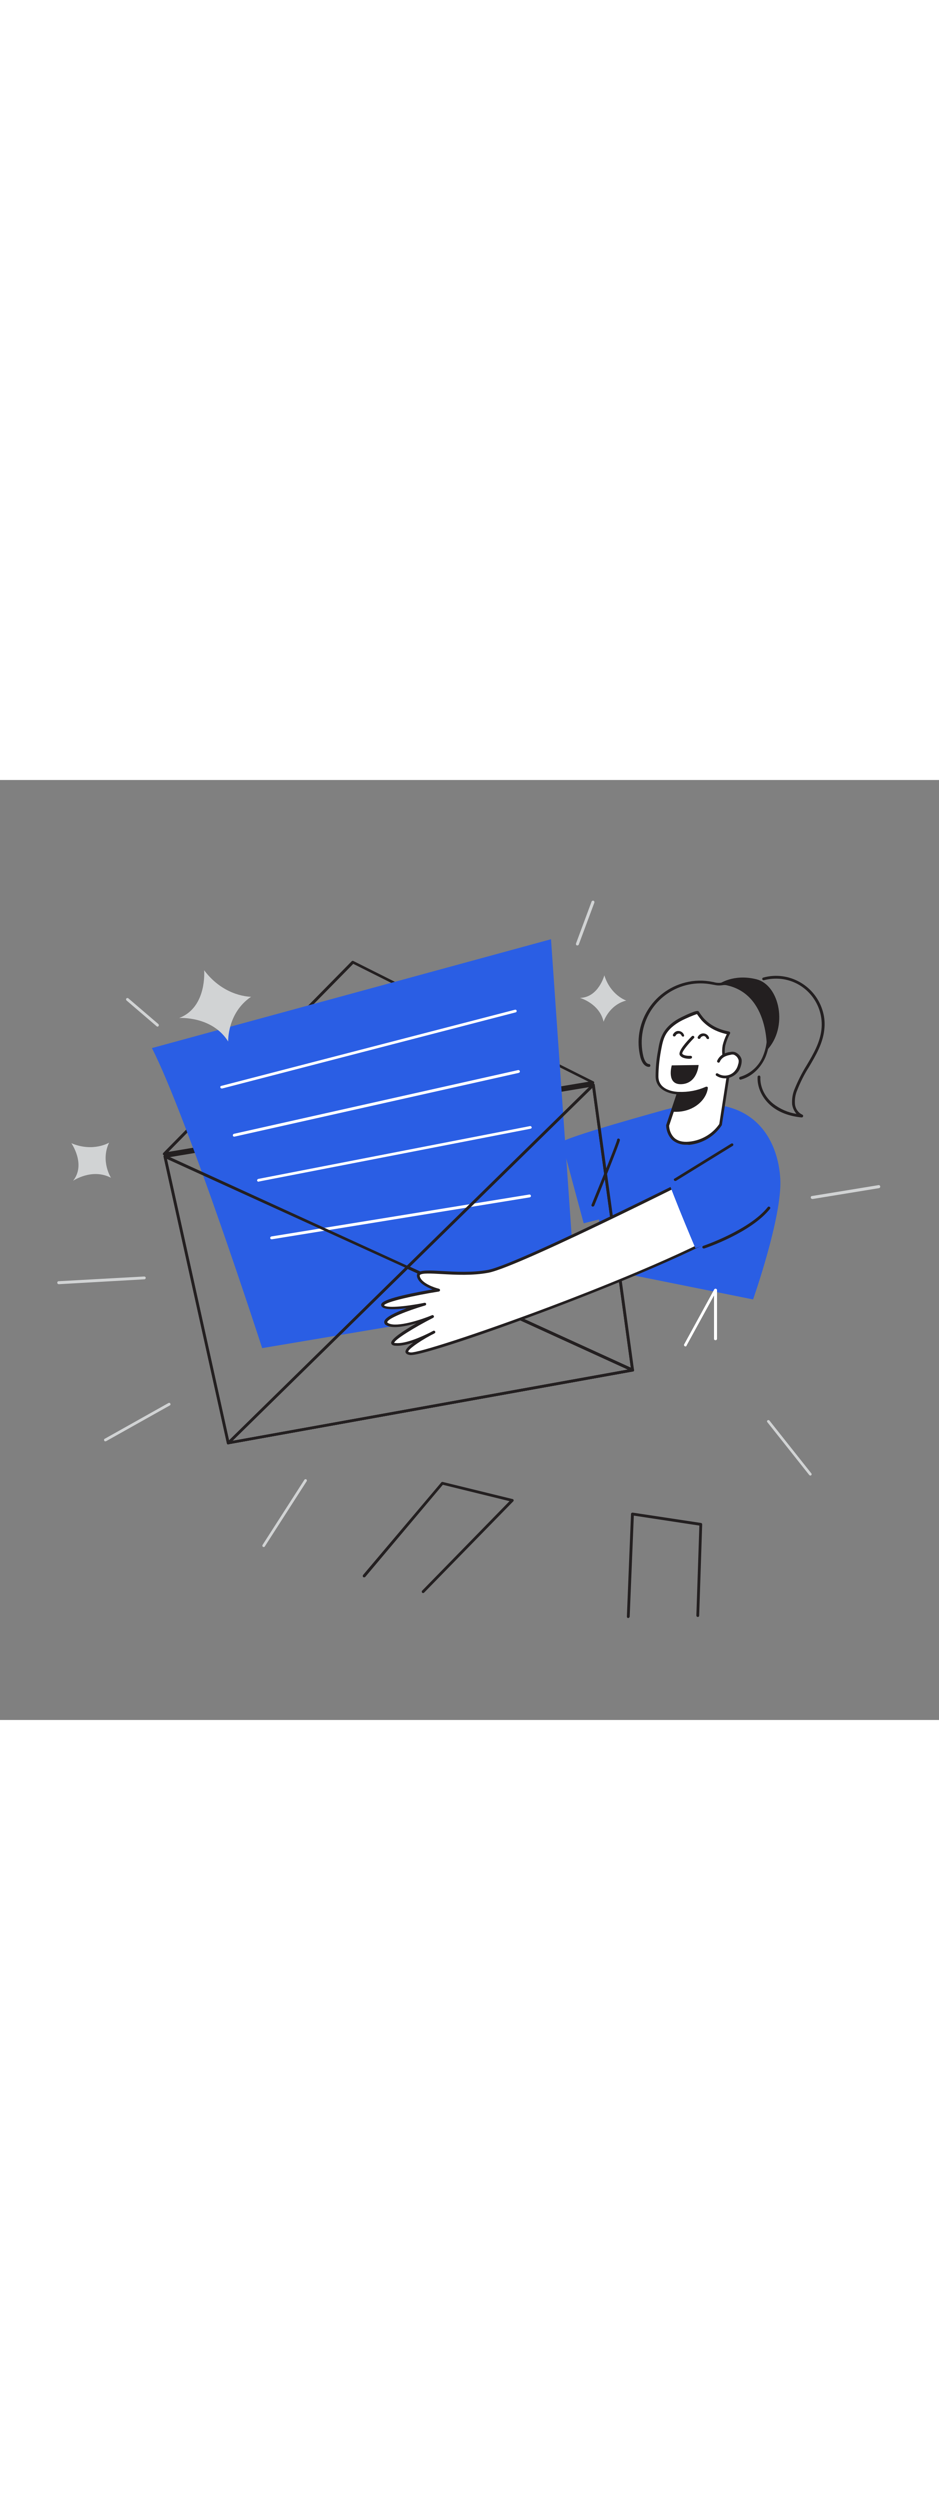 <svg xmlns="http://www.w3.org/2000/svg" xmlns:xlink="http://www.w3.org/1999/xlink" id="Layer_1" x="0px" y="0px" viewBox="0 0 500 500" style="width: 188px;" xml:space="preserve" class="illustrations_image"><rect x="0" y="0" width="500" height="500" fill="#808080" stroke="none"/><style>	.st0_message-received-46{fill:none;}	.st1_message-received-46{fill:#D1D3D4;}	.st2_message-received-46{fill:#FFFFFF;}	.st3_message-received-46{fill:#231F20;}	.st4_message-received-46{fill:#68E1FD;}</style><g id="lines_message-received-46">	<line class="st0_message-received-46"></line>	<path class="st1_message-received-46" d="M31.3,268.2c-0.4,0-0.8-0.3-0.8-0.8s0.3-0.8,0.8-0.8l0,0l45.5-2.5c0.4,0,0.8,0.3,0.8,0.7s-0.3,0.8-0.7,0.8&#10;&#9;&#9;L31.3,268.2L31.3,268.2z"></path>	<line class="st0_message-received-46"></line>	<path class="st1_message-received-46" d="M140.4,408c-0.1,0-0.3,0-0.4-0.1c-0.3-0.2-0.4-0.7-0.2-1l22.3-34.7c0.2-0.3,0.7-0.4,1-0.2&#10;&#9;&#9;c0.3,0.2,0.4,0.7,0.2,1L141,407.7C140.9,407.9,140.7,408,140.4,408z"></path>	<line class="st0_message-received-46"></line>	<path class="st1_message-received-46" d="M56.1,351.8c-0.4,0-0.7-0.3-0.7-0.8c0-0.3,0.1-0.5,0.4-0.6l33.9-19c0.4-0.2,0.8-0.1,1,0.3&#10;&#9;&#9;c0.2,0.4,0.1,0.8-0.3,1l-33.9,19C56.3,351.7,56.2,351.8,56.1,351.8z"></path>	<line class="st0_message-received-46"></line>	<path class="st1_message-received-46" d="M307.5,88c-0.1,0-0.2,0-0.3,0c-0.4-0.1-0.6-0.6-0.5-1c0,0,0,0,0,0l8.3-22.3c0.1-0.4,0.6-0.6,1-0.5c0,0,0,0,0,0&#10;&#9;&#9;c0.4,0.1,0.6,0.6,0.5,1c0,0,0,0,0,0l-8.3,22.3C308.1,87.8,307.8,88,307.5,88z"></path>	<line class="st0_message-received-46"></line>	<path class="st1_message-received-46" d="M432.4,222.8c-0.4,0-0.7-0.3-0.7-0.8c0-0.4,0.3-0.7,0.6-0.7l35.5-5.8c0.4-0.1,0.8,0.2,0.9,0.7&#10;&#9;&#9;c0.1,0.4-0.2,0.8-0.6,0.9l-35.5,5.8L432.4,222.8z"></path>	<line class="st0_message-received-46"></line>	<path class="st1_message-received-46" d="M431.5,370c-0.2,0-0.4-0.1-0.6-0.3l-22.3-28.1c-0.3-0.3-0.2-0.8,0.1-1c0,0,0,0,0,0c0.3-0.2,0.7-0.2,1,0.1&#10;&#9;&#9;l22.3,28.1c0.3,0.3,0.2,0.8-0.1,1.1C431.8,369.9,431.6,370,431.5,370L431.5,370z"></path>	<line class="st0_message-received-46"></line>	<path class="st1_message-received-46" d="M83.9,131.2c-0.2,0-0.4-0.1-0.5-0.2l-16-13.7c-0.3-0.3-0.4-0.7-0.1-1.1c0,0,0,0,0,0c0.3-0.3,0.7-0.3,1-0.1&#10;&#9;&#9;l16,13.7c0.3,0.3,0.4,0.7,0.1,1.1C84.3,131.1,84.1,131.2,83.9,131.2L83.9,131.2z"></path></g><g id="character_message-received-46">	<polyline class="st2_message-received-46"></polyline>	<path class="st3_message-received-46" d="M334.5,445.8L334.5,445.8c-0.4,0-0.7-0.4-0.7-0.8c0,0,0,0,0,0l2.2-54.6c0-0.4,0.4-0.7,0.8-0.7c0,0,0,0,0.1,0&#10;&#9;&#9;l36.4,5.5c0.4,0.1,0.6,0.4,0.6,0.8l-1.6,48.5c0,0.4-0.3,0.7-0.7,0.7c0,0,0,0-0.1,0c-0.4,0-0.7-0.4-0.7-0.8c0,0,0,0,0,0l1.6-47.8&#10;&#9;&#9;l-34.9-5.3l-2.2,53.7C335.3,445.4,334.9,445.7,334.5,445.8C334.5,445.8,334.5,445.8,334.5,445.8z"></path>	<polyline class="st2_message-received-46"></polyline>	<path class="st3_message-received-46" d="M225.3,432.5c-0.2,0-0.4-0.1-0.5-0.2c-0.3-0.3-0.3-0.8,0-1.1l46.5-47.6l-35.5-8.7l-41.3,49&#10;&#9;&#9;c-0.3,0.3-0.8,0.3-1.1,0.1c-0.3-0.3-0.3-0.8-0.1-1.1l41.7-49.3c0.2-0.2,0.5-0.3,0.8-0.2l37.2,9.1c0.4,0.1,0.6,0.5,0.5,0.9&#10;&#9;&#9;c0,0.1-0.1,0.2-0.2,0.3l-47.4,48.5C225.7,432.4,225.5,432.5,225.3,432.5z"></path>	<path class="st4_message-received-46 targetColor" d="M355.2,175.1c0,0-56.6,15.5-56,17.7s11.6,43,11.6,43L346,227L355.2,175.1z" style="fill: rgb(42, 94, 228);"></path>	<path class="st4_message-received-46 targetColor" d="M356.4,174.8c0,0-18,4.8-29,11.1c-11.2,6.4-8,74-8,74l81.6,16.4c0,0,15.5-43.9,14.5-63.9&#10;&#9;&#9;S402,163.9,356.4,174.8z" style="fill: rgb(42, 94, 228);"></path>	<path class="st3_message-received-46" d="M315.7,226.9c-0.1,0-0.2,0-0.3,0c-0.4-0.2-0.6-0.6-0.4-1c0,0,0,0,0,0c5.4-13.1,13.4-33.1,13.6-34.5&#10;&#9;&#9;c0-0.4,0.3-0.7,0.7-0.7c0,0,0,0,0,0c0.4,0,0.8,0.4,0.8,0.8c0,1.2-9.6,24.9-13.7,35C316.3,226.7,316,226.9,315.7,226.9z"></path>	<path class="st2_message-received-46" d="M361.3,166.5l-5.8,17.3c0,0-0.1,10.3,11.3,9.4c6.8-0.6,13-4.2,16.9-9.9l4.8-31c-1.7-1.5-2.9-3.6-3.1-5.9&#10;&#9;&#9;c-0.2-1.7-0.2-3.5,0.1-5.2c0.5-2.3,1.4-4.5,2.5-6.6c-5.5-1.1-10.3-3.3-14.1-7.6c-0.9-1.1-1.7-2.2-2.5-3.4c-0.4-0.5-7.6,2.9-8.4,3.2&#10;&#9;&#9;c-3.5,1.8-7,4.3-9.1,7.7c-1.7,2.9-2.3,6.2-2.9,9.4c-0.8,4.5-1.3,9.1-1.3,13.6C350,166.4,361.3,166.5,361.3,166.5z"></path>	<path class="st3_message-received-46" d="M365.4,194c-2.7,0.1-5.4-0.8-7.5-2.6c-2-2-3.1-4.8-3.2-7.6c0-0.1,0-0.2,0-0.2l5.5-16.4&#10;&#9;&#9;c-2.9-0.3-11-1.8-11.1-9.5c0-4.6,0.4-9.2,1.3-13.8c0.5-3.1,1.1-6.6,3-9.7s5.1-5.9,9.4-8c8.5-4.2,9-3.4,9.3-3&#10;&#9;&#9;c0.7,1.1,1.5,2.2,2.4,3.3c3.4,3.8,7.7,6.1,13.7,7.3c0.4,0.1,0.7,0.5,0.6,0.9c0,0.1,0,0.1-0.1,0.2c-1.1,2-1.9,4.1-2.5,6.4&#10;&#9;&#9;c-0.3,1.6-0.4,3.3-0.1,4.9c0.2,2.1,1.2,4.1,2.8,5.5c0.2,0.2,0.3,0.4,0.3,0.7l-4.8,31c0,0.1,0,0.2-0.1,0.3&#10;&#9;&#9;c-3.9,5.9-10.3,9.7-17.4,10.4C366.4,194,365.9,194,365.4,194z M356.3,183.9c0.1,2.4,1,4.7,2.7,6.4c1.8,1.7,4.4,2.4,7.8,2.1&#10;&#9;&#9;c6.5-0.6,12.5-4,16.2-9.4l4.7-30.4c-1.7-1.6-2.8-3.8-3-6.1c-0.3-1.8-0.2-3.6,0.1-5.4c0.5-2,1.2-4,2.2-5.9&#10;&#9;&#9;c-5.8-1.3-10.2-3.8-13.6-7.6c-0.8-1-1.6-2.1-2.3-3.1c-2.6,0.9-5.1,2-7.6,3.2c-2.8,1.4-6.6,3.8-8.8,7.4c-1.7,2.8-2.2,6.1-2.8,9.2&#10;&#9;&#9;c-0.8,4.5-1.3,9-1.3,13.5c0.1,7.9,10.2,8.1,10.7,8.1c0.4,0,0.7,0.3,0.7,0.8c0,0.1,0,0.2,0,0.2L356.3,183.9z"></path>	<path class="st2_message-received-46" d="M382.5,149.5c0.5-1.3,1.5-2.3,2.6-3c1.1-0.6,2.4-1,3.6-1.1c0.7-0.2,1.4-0.2,2.1,0c0.5,0.2,0.9,0.4,1.3,0.7&#10;&#9;&#9;c0.9,0.7,1.6,1.6,1.9,2.7c0.1,0.9,0,1.9-0.3,2.8c-0.3,1-0.7,1.9-1.2,2.8c-2.2,3.6-7,4.7-10.5,2.4c0,0-0.1,0-0.1-0.1"></path>	<path class="st3_message-received-46" d="M386,158.7c-1.6,0-3.2-0.5-4.6-1.4c-0.3-0.2-0.4-0.7-0.2-1s0.7-0.4,1-0.2c3.2,2.1,7.5,1.2,9.6-2&#10;&#9;&#9;c0,0,0-0.1,0.1-0.1c0.5-0.8,0.9-1.7,1.1-2.6c0.3-0.8,0.4-1.6,0.3-2.4c-0.3-0.9-0.8-1.8-1.6-2.3c-0.3-0.3-0.6-0.4-1-0.6&#10;&#9;&#9;c-0.6-0.1-1.2-0.1-1.7,0.1c-1.2,0.2-2.3,0.5-3.4,1.1c-1,0.6-1.9,1.5-2.3,2.6c-0.2,0.4-0.6,0.6-1,0.4c0,0,0,0,0,0&#10;&#9;&#9;c-0.4-0.2-0.6-0.6-0.4-1c0,0,0,0,0,0c0.6-1.4,1.7-2.6,3-3.4c1.2-0.6,2.5-1.1,3.9-1.2c0.8-0.2,1.6-0.2,2.4,0&#10;&#9;&#9;c0.6,0.2,1.1,0.5,1.5,0.8c1.1,0.8,1.9,1.9,2.2,3.2c0.1,1,0,2.1-0.3,3.1c-0.3,1.1-0.7,2.1-1.3,3C391.6,157.2,388.9,158.7,386,158.7&#10;&#9;&#9;L386,158.7z"></path>	<path class="st3_message-received-46" d="M358.4,175.7c4.2,0.4,8.4-0.7,11.9-3c5.6-3.9,5.9-8.9,5.9-8.9c-4.7,2.1-9.7,3-14.8,2.8L358.4,175.7z"></path>	<path class="st3_message-received-46" d="M360.1,176.5c-0.6,0-1.2,0-1.8-0.1c-0.2,0-0.4-0.2-0.5-0.3c-0.1-0.2-0.1-0.4-0.1-0.6l2.9-9.1&#10;&#9;&#9;c0.1-0.3,0.4-0.5,0.8-0.5c5,0.2,9.9-0.7,14.4-2.7c0.2-0.1,0.5-0.1,0.8,0c0.2,0.1,0.4,0.4,0.3,0.7c0,0.2-0.4,5.4-6.2,9.4&#10;&#9;&#9;C367.6,175.4,363.9,176.5,360.1,176.5z M359.4,175c3.7,0.2,7.4-0.9,10.5-2.9c2.5-1.6,4.4-4.1,5.3-7c-4.2,1.6-8.7,2.4-13.3,2.3&#10;&#9;&#9;L359.4,175z"></path>	<path class="st2_message-received-46" d="M369,136.9c0,0-7.4,7.4-6.3,9.2s5.1,1.5,5.1,1.5"></path>	<path class="st3_message-received-46" d="M367.2,148.3c-1.3,0-4.1-0.2-5.2-1.9c-1.2-2,3.5-7.2,6.4-10.1c0.3-0.3,0.8-0.3,1.1,0c0.3,0.3,0.3,0.8,0,1&#10;&#9;&#9;c0,0,0,0,0,0c-3.5,3.6-6.5,7.4-6.2,8.3c0.6,1,3,1.2,4.4,1.1c0.4,0,0.8,0.3,0.8,0.7c0,0.4-0.3,0.8-0.7,0.8L367.2,148.3z"></path>	<path class="st3_message-received-46" d="M357.7,151.8l14.3-0.2c0,0-0.6,9.7-9,10.2S357.7,151.8,357.7,151.8z"></path>	<path class="st2_message-received-46" d="M372.4,136.9c0.4-0.8,1.2-1.4,2.1-1.5c1.6-0.3,2.5,1.6,2.5,1.6"></path>	<path class="st3_message-received-46" d="M376.9,137.8c-0.3,0-0.6-0.2-0.7-0.4c0,0-0.6-1.4-1.7-1.2c-0.6,0.1-1.2,0.4-1.5,1c-0.1,0.4-0.6,0.6-1,0.5&#10;&#9;&#9;c0,0,0,0,0,0c-0.4-0.1-0.6-0.5-0.5-0.9c0.5-1.1,1.5-1.9,2.7-2c1.4-0.1,2.8,0.7,3.3,2.1c0.2,0.4,0,0.8-0.4,1c0,0,0,0,0,0&#10;&#9;&#9;C377.1,137.7,377,137.8,376.9,137.8z"></path>	<path class="st2_message-received-46" d="M359.1,135.6c0.4-0.8,1.2-1.4,2.1-1.5c1.6-0.3,2.5,1.6,2.5,1.6"></path>	<path class="st3_message-received-46" d="M363.7,136.5c-0.3,0-0.6-0.2-0.7-0.4c0,0-0.6-1.4-1.7-1.2c-0.6,0.1-1.2,0.4-1.5,1c-0.1,0.4-0.6,0.6-1,0.5&#10;&#9;&#9;c0,0,0,0,0,0c-0.4-0.1-0.6-0.5-0.5-0.9c0.5-1.1,1.5-1.9,2.6-2c1.4-0.1,2.8,0.7,3.3,2.1c0.2,0.4,0,0.8-0.4,1c0,0,0,0,0,0&#10;&#9;&#9;C363.9,136.5,363.8,136.5,363.7,136.5z"></path>	<polygon class="st3_message-received-46"></polygon>	<polygon class="st3_message-received-46"></polygon>	<path class="st3_message-received-46" d="M87.5,199.7c-0.3,0-0.5-0.2-0.7-0.4c-0.2-0.3-0.1-0.6,0.1-0.9l100.4-102c0.2-0.2,0.6-0.3,0.9-0.1l127.8,64&#10;&#9;&#9;c0.3,0.1,0.5,0.5,0.4,0.8c0,0.3-0.3,0.6-0.6,0.6l-228.2,38L87.5,199.7z M188.1,97.8l-98.4,100l223.7-37.3L188.1,97.8z"></path>	<polygon class="st3_message-received-46"></polygon>	<path class="st3_message-received-46" d="M121.5,353.4c-0.4,0-0.7-0.2-0.7-0.6L87.1,200.4c0-0.2,0-0.4,0.1-0.6c0.1-0.2,0.3-0.3,0.5-0.3l228.1-38&#10;&#9;&#9;c0.2,0,0.4,0,0.6,0.1c0.2,0.1,0.3,0.3,0.3,0.5l20.9,151.7c0.1,0.4-0.2,0.8-0.6,0.8l-215.3,38.7L121.5,353.4z M88.7,200.9l33.4,151&#10;&#9;&#9;L336,313.4l-20.7-150.3L88.7,200.9z"></path>	<path class="st4_message-received-46 targetColor" d="M139.6,302.2c0,0-39.7-122.4-58.7-159.6l212.5-57.9l13.2,189.4L139.6,302.2z" style="fill: rgb(42, 94, 228);"></path>	<path class="st2_message-received-46" d="M118.1,164.1c-0.4,0-0.8-0.3-0.8-0.7c0-0.4,0.2-0.7,0.6-0.7l156.3-40.5c0.4-0.1,0.8,0.1,0.9,0.5&#10;&#9;&#9;c0.1,0.4-0.1,0.8-0.5,0.9l-156.3,40.5C118.2,164.1,118.2,164.1,118.1,164.1z"></path>	<path class="st2_message-received-46" d="M124.7,189.7c-0.4,0-0.7-0.2-0.7-0.6c-0.1-0.4,0.2-0.8,0.6-0.9c0,0,0,0,0,0l151.3-33.9&#10;&#9;&#9;c0.4-0.1,0.8,0.2,0.9,0.6c0.1,0.4-0.2,0.8-0.6,0.9l-151.3,33.9L124.7,189.7z"></path>	<path class="st2_message-received-46" d="M137.7,213.7c-0.4,0-0.8-0.3-0.8-0.7c0-0.4,0.3-0.7,0.6-0.8l144.7-28.1c0.4-0.1,0.8,0.2,0.9,0.6&#10;&#9;&#9;c0.1,0.4-0.2,0.7-0.6,0.8l-144.7,28.1L137.7,213.7z"></path>	<path class="st2_message-received-46" d="M144.6,244.3c-0.4,0-0.7-0.3-0.7-0.6c-0.1-0.4,0.2-0.8,0.6-0.9c0,0,0,0,0,0l137.3-22.3&#10;&#9;&#9;c0.4-0.1,0.8,0.2,0.9,0.6s-0.2,0.8-0.6,0.9c0,0,0,0,0,0l-137.3,22.3L144.6,244.3z"></path>	<polygon class="st2_message-received-46"></polygon>	<path class="st3_message-received-46" d="M121.5,353.4c-0.4,0-0.7-0.2-0.7-0.6L87.1,200.4c-0.1-0.4,0.2-0.8,0.6-0.9c0.1,0,0.3,0,0.4,0l128.6,58.8&#10;&#9;&#9;l98.6-96.6c0.3-0.3,0.8-0.3,1,0c0.1,0.1,0.2,0.3,0.2,0.4l20.9,151.7c0.1,0.4-0.2,0.8-0.6,0.8l-215.2,38.7L121.5,353.4z M88.9,201.6&#10;&#9;&#9;l33.2,150.3L336,313.4l-20.6-149.6l-97.9,95.9c-0.2,0.2-0.6,0.3-0.8,0.1L88.9,201.6z"></path>	<polygon class="st2_message-received-46"></polygon>	<path class="st3_message-received-46" d="M121.6,353.4c-0.4,0-0.7-0.3-0.7-0.8c0-0.2,0.1-0.4,0.2-0.5l95.4-93.5c0.2-0.2,0.6-0.3,0.8-0.1l119.9,54.7&#10;&#9;&#9;c0.4,0.2,0.5,0.6,0.4,1c-0.1,0.2-0.3,0.4-0.5,0.4l-215.3,38.7L121.6,353.4z M217.1,260.1l-93.3,91.4l210.5-37.9L217.1,260.1z"></path>	<polygon class="st2_message-received-46"></polygon>	<path class="st3_message-received-46" d="M121.6,353.4c-0.4,0-0.7-0.3-0.7-0.8c0-0.2,0.1-0.4,0.2-0.5l95.4-93.5c0.2-0.2,0.6-0.3,0.8-0.1l119.9,54.7&#10;&#9;&#9;c0.4,0.2,0.5,0.6,0.4,1c-0.1,0.2-0.3,0.4-0.5,0.4l-215.3,38.7L121.6,353.4z M217.1,260.1l-93.3,91.4l210.5-37.9L217.1,260.1z"></path>	<path class="st2_message-received-46" d="M391.4,200.1c0,0-114.1,57.9-131.5,61.2s-38-2.5-37.2,2.5s10.8,7.4,10.8,7.4s-31.4,5-29.8,8.3&#10;&#9;&#9;s22.3-0.8,22.3-0.8s-25.6,7.4-19.9,10.8s24-4.1,24-4.1s-27.3,14-19.8,14.9s20.7-6.6,20.7-6.6s-20.7,10.8-12.4,11.6&#10;&#9;&#9;s131.5-43,172.8-67.8"></path>	<path class="st3_message-received-46" d="M218.8,305.9h-0.3c-1.6-0.2-2.4-0.7-2.6-1.6c-0.2-1.3,1.6-3.1,4.1-5c-3.4,1.1-6.9,1.9-9.8,1.6&#10;&#9;&#9;c-1.1-0.1-1.8-0.6-1.9-1.3c-0.4-2.2,6.8-6.8,13.4-10.6c-5.7,1.6-12.6,3-15.9,1.1c-0.8-0.3-1.3-1.1-1.2-2c0.3-2.3,6.2-5,11.9-7.1&#10;&#9;&#9;c-6,0.7-12.4,1-13.4-1.2c-0.2-0.4-0.2-0.9,0-1.2c1.5-3,19.2-6.2,27.2-7.6c-3.1-1.2-7.7-3.5-8.3-7.1c-0.1-0.6,0.1-1.3,0.5-1.7&#10;&#9;&#9;c1.4-1.6,6-1.4,12.8-1c7.2,0.4,16.2,0.9,24.5-0.6c17.1-3.2,130.1-60.6,131.3-61.1c0.4-0.2,0.8,0,1,0.3c0.2,0.4,0,0.8-0.3,1&#10;&#9;&#9;c-4.7,2.4-114.4,58-131.7,61.3c-8.5,1.6-17.6,1.1-24.9,0.7c-5.5-0.3-10.6-0.6-11.6,0.5c-0.1,0.1-0.1,0.3-0.1,0.5&#10;&#9;&#9;c0.6,3.7,7.6,6.2,10.2,6.8c0.4,0.1,0.7,0.5,0.6,0.9c-0.1,0.3-0.3,0.5-0.6,0.6c-13.4,2.1-28.2,5.5-29.2,7.3c1,1.5,10.5,0.9,21.5-1.3&#10;&#9;&#9;c0.4-0.1,0.8,0.1,0.9,0.5c0.1,0.4-0.1,0.8-0.5,0.9c-9.5,2.8-19.9,6.9-20.2,8.9c0,0.2,0.3,0.4,0.5,0.5c4.5,2.6,18.4-2.1,23.3-4.2&#10;&#9;&#9;c0.4-0.2,0.8,0,1,0.4c0.2,0.4,0,0.8-0.4,1c-9.8,5-20.4,11.5-20.7,13.3c0.2,0.1,0.4,0.1,0.6,0.1c5.6,0.6,14.7-3.7,18.5-5.6l1.7-0.9&#10;&#9;&#9;c0.4-0.2,0.8,0,1,0.3c0.2,0.4,0.1,0.8-0.3,1c-0.1,0.1-0.8,0.5-1.9,1c-7.4,4-12.4,7.9-12.1,8.8c0,0,0.2,0.3,1.3,0.4&#10;&#9;&#9;c3.6,0.3,34-9.3,73.7-24.2c21.3-8,73.4-28.3,98.7-43.5c0.4-0.2,0.8-0.1,1,0.3c0.2,0.4,0.1,0.8-0.3,1l0,0&#10;&#9;&#9;C351.9,261.9,230.4,305.9,218.8,305.9z"></path>	<path class="st4_message-received-46 targetColor" d="M370.3,249.1c0,0-17.6-41.3-16-41.9s35.3-22.6,38-21s13.2,33.6,9.9,43S370.3,249.1,370.3,249.1z" style="fill: rgb(42, 94, 228);"></path>	<path class="st3_message-received-46" d="M374.7,249.2c-0.3,0-0.6-0.2-0.7-0.5c-0.1-0.4,0.1-0.8,0.5-0.9c0,0,0,0,0,0c0.2-0.1,24.7-8.4,34.4-20.7&#10;&#9;&#9;c0.3-0.3,0.8-0.2,1.1,0.1c0.2,0.2,0.2,0.5,0.1,0.8c-10,12.7-34.1,20.9-35.1,21.2C374.8,249.2,374.8,249.2,374.7,249.2z"></path>	<path class="st3_message-received-46" d="M394.3,159.4c-0.4,0-0.7-0.4-0.7-0.8c0-0.3,0.2-0.6,0.5-0.7c5.6-1.7,10.1-5.8,12.2-11.1&#10;&#9;&#9;c2.2-5.4,2.7-11.3,1.5-17c-0.8-5.5-3.2-10.7-6.9-14.9c-4-4.2-9.6-6.5-14.6-5.9l-1.1,0.1c-0.8,0.1-1.6,0.2-2.4,0.2c-1,0-2-0.2-3-0.4&#10;&#9;&#9;l-0.6-0.1c-17-3.4-33.5,7.6-36.9,24.6c-0.9,4.5-0.8,9.2,0.3,13.7c0.4,1.4,1.2,3.8,3,4c0.4,0,0.7,0.3,0.7,0.8s-0.3,0.7-0.8,0.7&#10;&#9;&#9;c-0.1,0-0.1,0-0.2,0c-2-0.2-3.5-2.1-4.3-5.1c-4.4-17.6,6.4-35.4,24-39.8c4.7-1.2,9.6-1.3,14.4-0.3l0.6,0.1c1.6,0.5,3.3,0.5,4.9,0.2&#10;&#9;&#9;c0.4-0.1,0.8-0.1,1.1-0.2c5.6-0.6,11.6,1.8,15.9,6.4c3.9,4.4,6.4,9.8,7.3,15.6c1.2,6,0.7,12.2-1.6,17.9c-2.6,6-7.5,10.5-13.2,12&#10;&#9;&#9;L394.3,159.4z"></path>	<path class="st3_message-received-46" d="M382.8,108.6c0,0,7.6-5.7,20-2.6s17.1,25.6,5.5,37.8C408.3,143.8,410.1,110.7,382.8,108.6z"></path>	<path class="st3_message-received-46" d="M426.9,179.5L426.9,179.5c-6.5-0.6-12.1-2.7-16.2-6.1c-4.8-4-7.6-9.9-7.3-15.5c0-0.4,0.4-0.7,0.8-0.7&#10;&#9;&#9;c0.4,0,0.7,0.4,0.7,0.8c-0.3,5.1,2.3,10.6,6.8,14.2c3.6,2.8,7.9,4.7,12.4,5.4c-1.2-1.4-2-3.1-2.3-5c-0.2-2.8,0.2-5.6,1.3-8.2&#10;&#9;&#9;c1.8-4.4,3.9-8.6,6.4-12.6c3.7-6.2,7.1-12.1,7.9-19c1.5-13.4-8.1-25.5-21.5-27c-3.1-0.3-6.1-0.1-9.1,0.7c-0.4,0.1-0.8-0.1-0.9-0.5&#10;&#9;&#9;s0.1-0.8,0.5-0.9c13.8-3.8,28,4.4,31.8,18.2c0.9,3.2,1.1,6.4,0.7,9.7c-0.8,7.2-4.5,13.5-8.1,19.6c-2.5,3.9-4.6,8.1-6.3,12.4&#10;&#9;&#9;c-1,2.3-1.4,4.9-1.2,7.4c0.2,2.4,1.7,4.6,3.9,5.6c0.4,0.2,0.6,0.6,0.4,1C427.5,179.3,427.2,179.5,426.9,179.5L426.9,179.5z"></path>	<path class="st3_message-received-46" d="M359.6,213.3c-0.4,0-0.8-0.3-0.8-0.7c0-0.3,0.1-0.5,0.4-0.6l30.2-18.6c0.3-0.2,0.8-0.1,1,0.2&#10;&#9;&#9;c0.2,0.3,0.1,0.8-0.2,1L360,213.2C359.9,213.2,359.7,213.3,359.6,213.3z"></path>	<path class="st2_message-received-46" d="M365,301.3c-0.1,0-0.2,0-0.4-0.1c-0.3-0.2-0.5-0.6-0.3-1l16-29.2c0.2-0.3,0.5-0.5,0.9-0.4&#10;&#9;&#9;c0.3,0.1,0.6,0.4,0.6,0.7v25.9c0,0.4-0.3,0.8-0.8,0.8s-0.8-0.3-0.8-0.8v-23l-14.6,26.6C365.5,301.2,365.3,301.3,365,301.3z"></path></g><g id="stars_message-received-46">	<path class="st1_message-received-46" d="M321.8,103.9c0,0-3.1,11.8-13,12c0,0,10.4,2.9,12.6,12.7c0,0,2.8-8.9,12.1-11.3&#10;&#9;&#9;C333.5,117.4,325.1,114.5,321.8,103.9z"></path>	<path class="st1_message-received-46" d="M38,193.2c0,0,7.9,11.3,0.9,20c0,0,10.1-6.9,20.2-1.6c0,0-5.7-8.9-1-18.7C58.1,192.9,49.6,198.1,38,193.2z"></path>	<path class="st1_message-received-46" d="M108.7,101.2c0,0,1.7,19.7-13.3,25.4c0,0,17.5-1.2,26.1,12.5c0,0-0.6-15.1,12.2-23.8&#10;&#9;&#9;C133.8,115.3,119.5,115.6,108.7,101.2z"></path></g></svg>